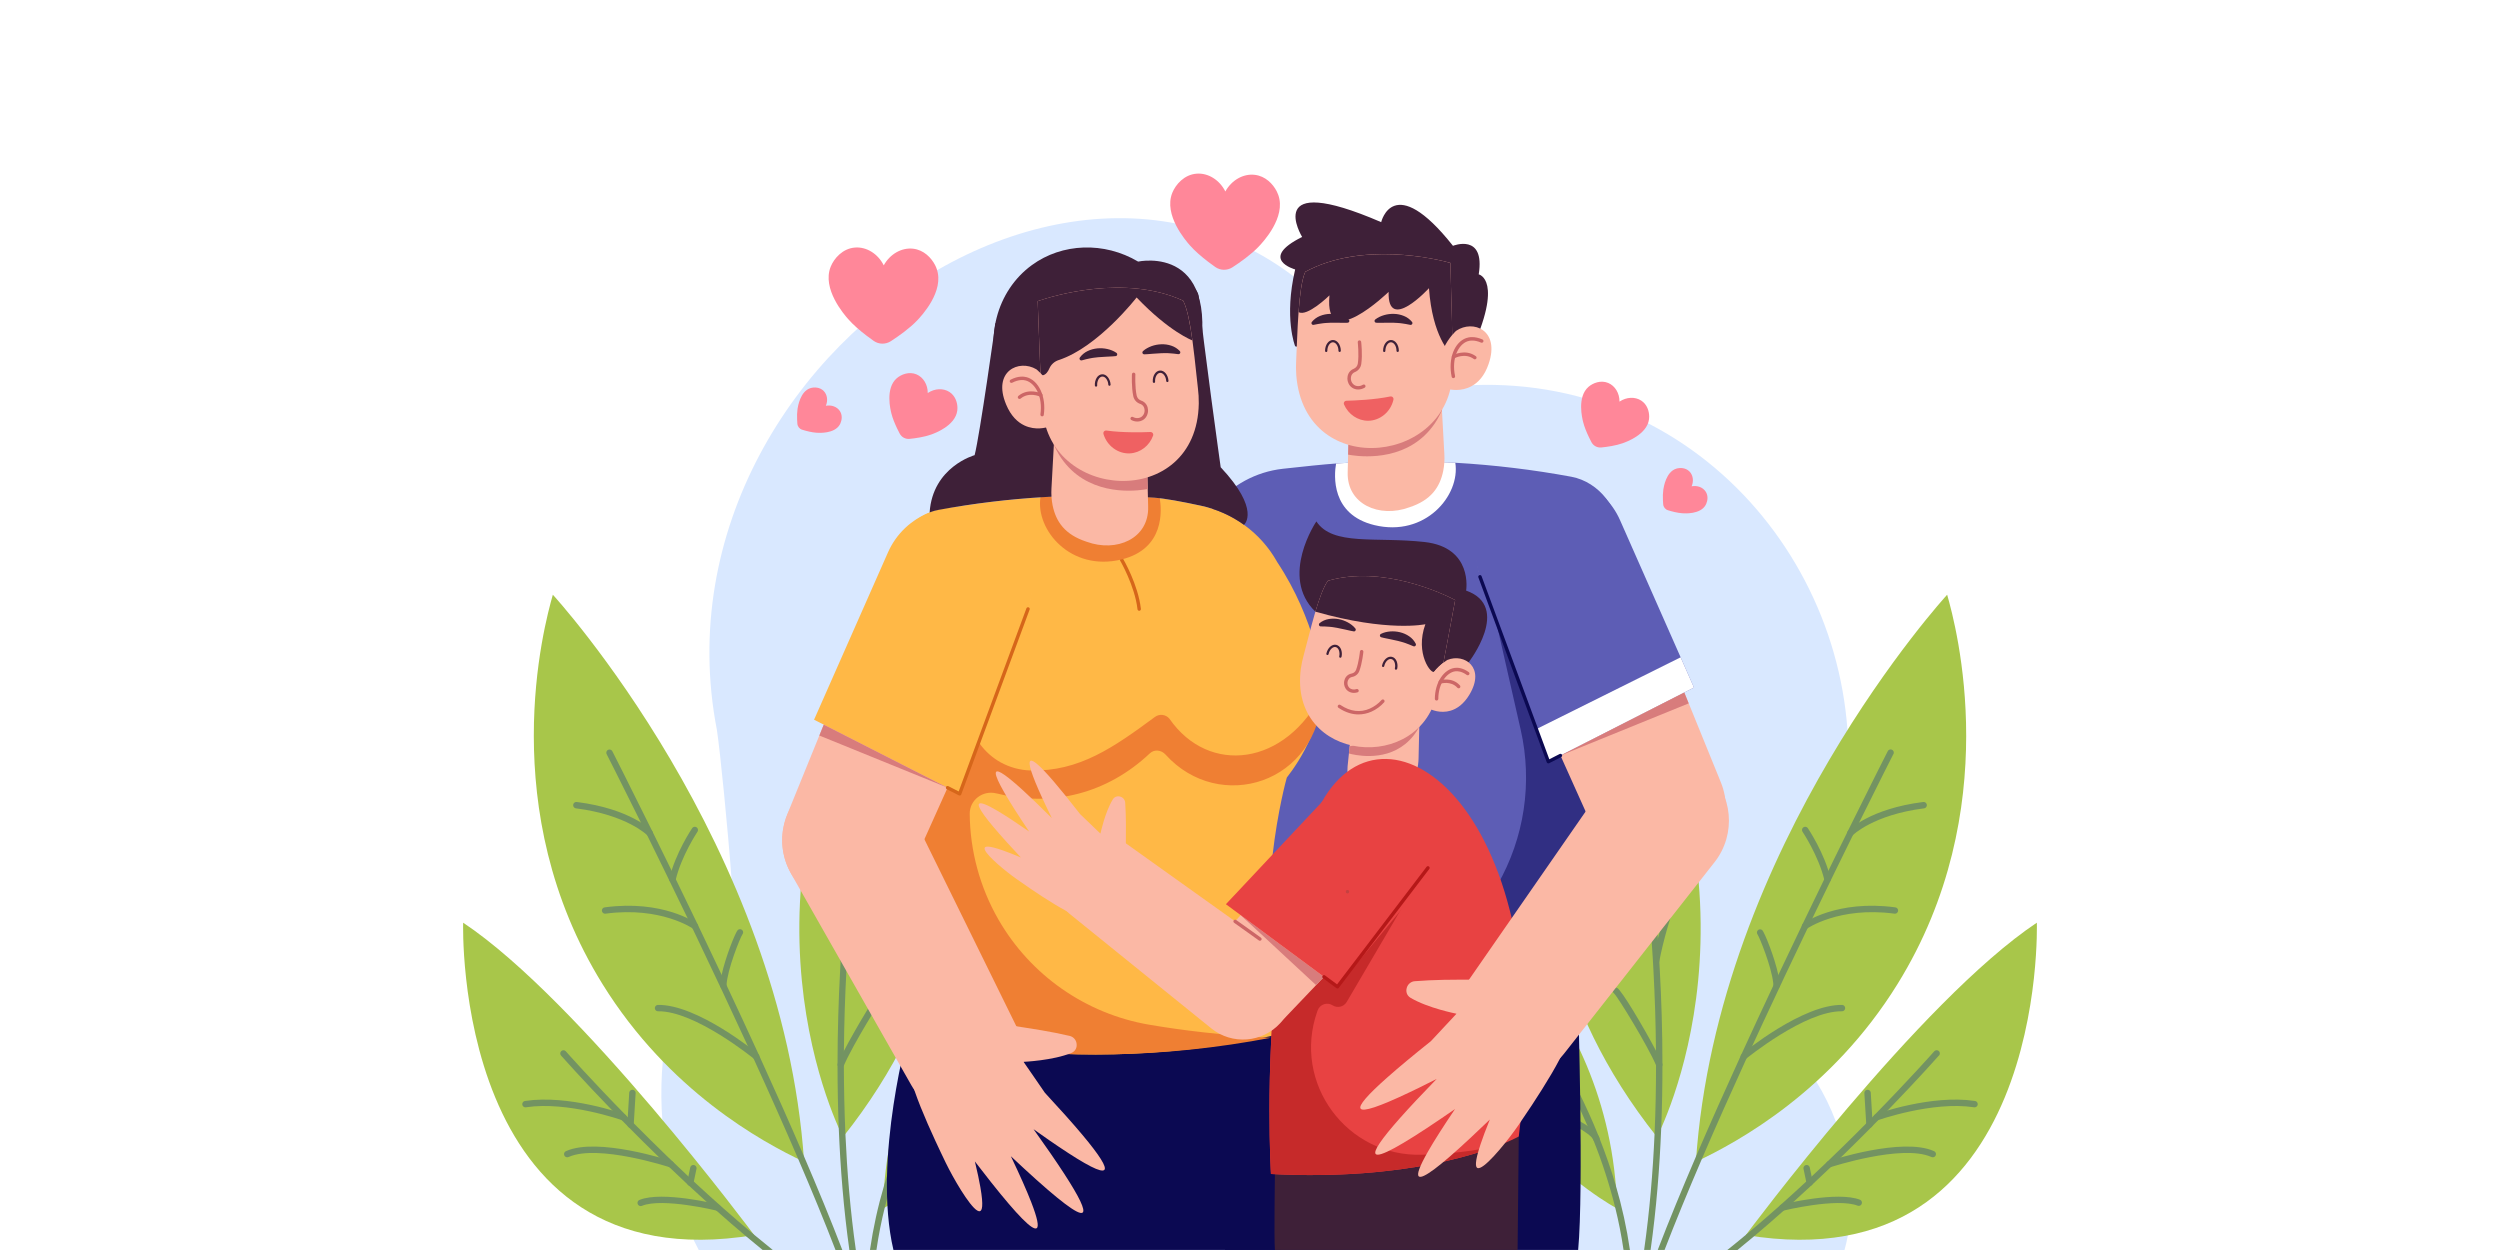 <?xml version="1.0" encoding="utf-8"?>
<!-- Generator: Adobe Illustrator 27.1.0, SVG Export Plug-In . SVG Version: 6.00 Build 0)  -->
<svg version="1.1" id="Boy_And_Happy_Parents" xmlns="http://www.w3.org/2000/svg" xmlns:xlink="http://www.w3.org/1999/xlink"
	 x="0px" y="0px" viewBox="0 0 800 400" style="enable-background:new 0 0 800 400;" xml:space="preserve">
<rect style="fill:#FFFFFF;" width="800" height="400"/>
<g id="Boy_And_Happy_Parents-2">
	<path id="Bakground" style="fill:#D9E8FF;" d="M592.21,385.25c-0.01,3.38-0.32,6.76-0.9,10.09c-0.28,1.57-0.64,3.12-1.07,4.65
		H223.59c-0.57-1.08-1.12-2.17-1.66-3.28c-1.77-3.69-3.31-7.49-4.61-11.38c-0.24-0.7-0.46-1.41-0.69-2.12
		c-0.99-3.17-1.84-6.43-2.54-9.75c-0.01-0.02-0.01-0.03-0.01-0.05c-0.16-0.74-0.31-1.48-0.45-2.23c-0.08-0.42-0.16-0.83-0.23-1.25
		c-1.78-10-2.22-20.19-1.31-30.3c0.48-5.24,1.33-10.44,2.56-15.56c0.16-0.66,0.32-1.32,0.5-1.98c1.91-7.41,4.66-14.58,8.19-21.37
		c0.39-0.75,0.79-1.49,1.2-2.23c2.81-5.06,6.07-9.86,9.75-14.32c-0.06-0.96-0.14-1.98-0.21-3.04c-1.12-15.38-3.65-40.94-4.67-47.53
		C204.78,106.81,376.25-0.04,446.01,126.79c79.02-19.01,140.3,39.41,145.18,106.79c1.01,13.82-0.4,27.71-4.17,41.04
		c-0.49,1.72-1.01,3.44-1.58,5.15c-0.29,0.88-0.6,1.76-0.91,2.64c-1.41,3.93-3.01,7.79-4.82,11.55c-0.52,1.1-1.07,2.2-1.63,3.29
		c-2.65,5.15-5.65,10.11-8.98,14.86l-0.38,0.54c-0.42,0.6-0.86,1.2-1.3,1.8c-2.52,3.44-5.25,6.83-8.19,10.16
		c1.03,0.6,2.03,1.22,3.02,1.86c0.58,0.38,1.15,0.77,1.71,1.16c1.14,0.81,2.25,1.65,3.32,2.53c0.56,0.46,1.11,0.92,1.65,1.4
		c4.79,4.21,8.92,9.11,12.27,14.53c2.52,4.07,4.62,8.38,6.29,12.86c0.94,2.53,1.74,5.1,2.41,7.71c0.2,0.77,0.38,1.54,0.55,2.32
		c0.07,0.31,0.14,0.63,0.2,0.94c0.14,0.68,0.27,1.35,0.39,2.03c0.67,3.7,1.05,7.45,1.15,11.22
		C592.21,383.88,592.22,384.57,592.21,385.25z"/>
	<g id="Leaf">
		<path style="fill:#A8C64A;" d="M513.18,195.84c0,0-51.17,82.09,17.05,168C530.23,363.84,571.06,286.33,513.18,195.84z"/>
		<path style="fill:#A8C64A;" d="M460.44,282.31c0,0,55.24,34.89,57.02,104.42C517.45,386.73,456.91,354.76,460.44,282.31z"/>
		<path style="fill:#A8C64A;" d="M542.69,371.78c6.8-101.32,80.4-181.47,80.4-181.47c2.91,10.19,18.63,68.9-15.9,124.61
			C586.05,349.03,556.4,365.33,542.69,371.78z"/>
		<path style="fill:#A8C64A;" d="M558.67,395.22c0,0,55.77-75.1,93.12-99.96C651.79,295.25,655.42,411.14,558.67,395.22z"/>
		<path style="fill:#739362;" d="M519.53,399.98c-0.67-4.64-1.58-9.18-2.67-13.59c-1.86-7.44-4.23-14.74-7.09-21.85
			c-0.57-1.44-1.16-2.85-1.76-4.24c-1.5-3.49-3.04-6.8-4.59-9.9l-0.06-0.11c-0.57-1.14-1.14-2.25-1.7-3.34
			c-1.06-2.04-2.14-4.02-3.22-5.94c-1.12-1.99-2.24-3.91-3.36-5.75c-9.94-16.47-19.05-26.8-19.16-26.93
			c-0.42-0.38-0.44-1.04-0.06-1.45s1.04-0.44,1.45-0.06c0.05,0.05,0.09,0.1,0.13,0.15c0.12,0.14,11.46,12.98,22.69,32.89
			c0.02,0.03,0.03,0.06,0.05,0.09c0.31,0.56,0.62,1.12,0.94,1.68c0.78,1.41,1.56,2.86,2.33,4.34c0.58,1.11,1.16,2.25,1.75,3.43
			c0,0.01,0.01,0.02,0.01,0.03c2.18,4.39,4.37,9.18,6.42,14.3c0.07,0.17,0.14,0.34,0.2,0.51l0,0c1.88,4.75,3.66,9.78,5.2,15.04
			c2.01,6.79,3.53,13.72,4.55,20.73L519.53,399.98z"/>
		<path style="fill:#739362;" d="M531.98,340.54v0.35c0,6.48-0.11,13.2-0.39,20.06c-0.51,12.75-1.56,25.97-3.4,39.03h-2.07
			c1.76-12.4,2.8-24.95,3.34-37.11c0.33-7.52,0.47-14.9,0.47-21.99c0-1.57-0.01-3.13-0.02-4.66c-0.08-9.08-0.38-17.63-0.79-25.35
			c-0.06-1.11-0.12-2.21-0.18-3.3c0-0.02,0-0.04,0-0.06c-0.33-5.57-0.71-10.89-1.13-15.89c-0.11-1.39-0.23-2.75-0.35-4.08
			c-2.06-22.88-4.65-38.13-4.69-38.32c-0.16-0.55,0.16-1.11,0.71-1.27c0.55-0.16,1.11,0.16,1.27,0.71c0.02,0.07,0.03,0.15,0.04,0.22
			c0.02,0.09,0.58,3.38,1.37,9.14c0.17,1.26,0.37,2.65,0.56,4.15c0.96,7.31,2.12,17.27,3.1,28.99c0,0.04,0,0.09,0.01,0.14v0.01
			c0.24,2.9,0.47,5.91,0.69,9.01c0.16,2.36,0.32,4.77,0.46,7.23c0.06,1.06,0.12,2.12,0.17,3.19
			C531.64,319.71,531.98,329.8,531.98,340.54z"/>
		<path style="fill:#739362;" d="M605.83,241.41c-0.17,0.34-4.41,8.66-10.9,21.79c-0.64,1.28-1.29,2.61-1.97,3.99
			c-3.8,7.71-8.24,16.78-13,26.67c-0.51,1.05-1.02,2.11-1.53,3.19c-4.63,9.65-9.54,20-14.46,30.61c-1.09,2.34-2.18,4.7-3.26,7.06
			l0,0c-0.61,1.33-1.22,2.66-1.83,3.99c-4.93,10.79-9.79,21.68-14.29,32.17c-4.39,10.22-8.45,20.06-11.93,29.1h-2.18
			c3.59-9.36,7.8-19.59,12.37-30.22c4.47-10.4,9.28-21.17,14.16-31.86c0.07-0.15,0.14-0.3,0.21-0.45c1.68-3.68,3.37-7.34,5.06-10.98
			c1.75-3.78,3.5-7.51,5.24-11.21c0.41-0.87,0.82-1.74,1.23-2.61c0.11-0.24,0.23-0.48,0.34-0.72c2.56-5.42,5.08-10.71,7.54-15.81
			l0,0l0.18-0.39c2.41-5.01,4.74-9.83,6.96-14.39c0.46-0.93,0.91-1.85,1.34-2.76c0.65-1.35,1.3-2.67,1.94-3.97
			c1.43-2.93,2.81-5.72,4.11-8.36c0.04-0.09,0.08-0.17,0.12-0.26c7.54-15.27,12.57-25.16,12.76-25.53c0.21-0.53,0.81-0.79,1.33-0.58
			c0.53,0.21,0.79,0.81,0.58,1.33c-0.02,0.06-0.05,0.12-0.09,0.17L605.83,241.41z"/>
		<path style="fill:#739362;" d="M620.42,337.81c-0.18,0.21-6.47,7.31-16.36,17.53c-0.97,1-1.98,2.04-3.02,3.1
			c-0.64,0.65-1.29,1.32-1.95,1.99l-0.31,0.32c-2.61,2.64-5.39,5.41-8.32,8.27l-1.41,1.37c-1.05,1.02-2.12,2.05-3.2,3.08
			c-1.91,1.84-3.88,3.69-5.88,5.56l-0.38,0.36c-1.87,1.74-3.78,3.49-5.71,5.24c-1.02,0.91-2.04,1.83-3.07,2.75
			c-3.12,2.77-6.3,5.53-9.52,8.24c-1.75,1.47-3.51,2.93-5.29,4.37h-3.25c2.06-1.64,4.1-3.3,6.12-5c6.6-5.5,13.05-11.25,19.12-16.89
			c0.59-0.55,1.17-1.09,1.75-1.63c3.55-3.33,6.96-6.61,10.19-9.76c2.55-2.49,4.98-4.92,7.27-7.24c0.65-0.66,1.3-1.31,1.93-1.96
			c11.84-12.06,19.58-20.81,19.78-21.04c0.34-0.45,0.99-0.54,1.44-0.2c0.45,0.34,0.54,0.99,0.2,1.44
			C620.5,337.74,620.47,337.78,620.42,337.81L620.42,337.81z"/>
		<path style="fill:#739362;" d="M591.89,267.59c-0.55-0.12-0.91-0.67-0.79-1.22c0.04-0.18,0.13-0.35,0.26-0.49
			c0.28-0.29,7.02-7.08,23.97-9.23c0.55-0.13,1.11,0.21,1.24,0.77c0.13,0.55-0.21,1.11-0.77,1.24c-0.07,0.02-0.14,0.03-0.21,0.03
			c-16.15,2.06-22.7,8.56-22.76,8.63C592.58,267.55,592.23,267.66,591.89,267.59z"/>
		<path style="fill:#739362;" d="M577.38,297.37c-0.55-0.12-0.9-0.67-0.78-1.22c0.05-0.24,0.19-0.46,0.39-0.61
			c0.44-0.32,10.93-7.66,29.42-5.2c0.57,0.02,1.01,0.5,0.99,1.06s-0.5,1.01-1.06,0.99c-0.07,0-0.13-0.01-0.2-0.03
			c-17.63-2.34-27.85,4.77-27.96,4.84C577.95,297.37,577.66,297.43,577.38,297.37z"/>
		<path style="fill:#739362;" d="M557.79,339.11c-0.55-0.12-0.91-0.67-0.79-1.22c0.05-0.22,0.17-0.42,0.34-0.57
			c0.79-0.65,19.62-16.01,32.21-15.75c0.56,0.07,0.97,0.58,0.9,1.14c-0.06,0.49-0.45,0.87-0.94,0.9
			c-11.84-0.25-30.68,15.13-30.87,15.28C558.4,339.09,558.09,339.17,557.79,339.11z"/>
		<path style="fill:#739362;" d="M569.1,312.12c-0.01-0.06-0.02-0.12-0.04-0.18c-1.22-5.71-4.4-13.56-5.14-14.3
			c-0.43-0.38-1.07-0.34-1.45,0.09c-0.32,0.36-0.34,0.9-0.06,1.29c0.69,1.03,4.43,10.26,5.01,15.44c0.03,0.28,0.05,0.55,0.06,0.81
			c0,0.06,0,0.12,0.01,0.17c0.01,0.47,0.35,0.88,0.82,0.98c0.08,0.02,0.15,0.02,0.23,0.02c0.56-0.02,1.01-0.49,1-1.05
			C569.49,314.29,569.34,313.2,569.1,312.12z"/>
		<path style="fill:#739362;" d="M584.6,282.44c-0.39-0.08-0.7-0.38-0.79-0.77c-1.85-7.83-7-15.5-7.05-15.59
			c-0.27-0.5-0.09-1.12,0.41-1.39c0.43-0.24,0.97-0.13,1.29,0.25c0.22,0.33,5.41,8.05,7.35,16.26c0.13,0.55-0.22,1.1-0.77,1.23
			C584.89,282.46,584.75,282.46,584.6,282.44L584.6,282.44z"/>
		<path style="fill:#739362;" d="M525.47,263.03c-0.55-0.11-0.91-0.64-0.8-1.2c0.01-0.06,0.03-0.11,0.05-0.16
			c1.91-5.12,5.32-12.6,5.35-12.68c0.19-0.53,0.78-0.81,1.32-0.62c0.53,0.19,0.81,0.78,0.62,1.32c-0.02,0.06-0.04,0.11-0.07,0.16
			c-0.03,0.08-3.41,7.49-5.3,12.54C526.45,262.86,525.96,263.13,525.47,263.03z"/>
		<path style="fill:#739362;" d="M529.75,308.47c-0.54-0.11-0.9-0.64-0.8-1.19c2.52-13.44,9.11-30,9.18-30.17
			c0.16-0.54,0.73-0.86,1.28-0.7c0.54,0.16,0.86,0.73,0.7,1.28c-0.02,0.06-0.04,0.12-0.07,0.18c-0.07,0.17-6.59,16.54-9.07,29.79
			c-0.11,0.56-0.64,0.92-1.2,0.82L529.75,308.47z"/>
		<path style="fill:#739362;" d="M529.82,291.16c-0.02-0.13-0.07-0.26-0.14-0.38c-0.67-1.12-1.42-2.2-2.23-3.23
			c-6.27-8-15.88-12.99-19.3-14.77c-0.45-0.24-0.92-0.48-1.06-0.57c-0.46-0.34-1.1-0.24-1.44,0.21c-0.29,0.39-0.27,0.93,0.05,1.29
			c0.19,0.2,0.43,0.32,1.5,0.88c3.71,1.93,14.93,7.75,20.6,17.03l0.12,0.2c0.3,0.48,0.93,0.63,1.41,0.33
			c0.3-0.18,0.48-0.51,0.49-0.86v-0.01C529.84,291.25,529.83,291.2,529.82,291.16z"/>
		<path style="fill:#739362;" d="M531.98,340.54c-0.01-0.07-0.03-0.14-0.06-0.21c-0.38-0.92-1.09-2.37-2.01-4.1
			c-3.8-7.24-11.07-19.54-12.46-20.13c-0.53-0.19-1.12,0.09-1.31,0.62c-0.16,0.44,0,0.92,0.38,1.19
			c1.26,1.21,10.77,16.75,13.42,22.98c0.03,0.08,0.06,0.15,0.09,0.22c0.24,0.52,0.85,0.74,1.36,0.51
			C531.81,341.43,532.05,340.99,531.98,340.54z"/>
		<path style="fill:#739362;" d="M600.33,358.53c-0.55-0.12-0.9-0.67-0.78-1.23c0.08-0.34,0.32-0.62,0.64-0.74
			c0.73-0.26,17.95-6.34,31.72-4.26c0.57,0.03,1,0.51,0.97,1.08c-0.03,0.57-0.51,1-1.08,0.97c-0.07,0-0.13-0.01-0.2-0.03
			c-13.27-2-30.56,4.11-30.73,4.17C600.7,358.56,600.51,358.57,600.33,358.53z"/>
		<path style="fill:#739362;" d="M585.17,373.55c-0.55-0.12-0.9-0.67-0.78-1.23c0.08-0.35,0.33-0.63,0.66-0.75
			c0.96-0.32,23.67-7.71,33.76-3.24c0.54,0.18,0.83,0.76,0.66,1.3c-0.18,0.54-0.76,0.83-1.3,0.66c-0.07-0.02-0.13-0.05-0.19-0.08
			c-9.37-4.15-32.07,3.24-32.29,3.31C585.53,373.57,585.35,373.58,585.17,373.55z"/>
		<path style="fill:#739362;" d="M570.16,387.43c-0.55-0.13-0.9-0.68-0.78-1.23c0.08-0.37,0.37-0.67,0.74-0.77
			c0.73-0.18,17.97-4.35,25.15-1.49c0.5,0.26,0.7,0.88,0.44,1.39c-0.23,0.44-0.73,0.65-1.2,0.51c-6.58-2.63-23.73,1.53-23.9,1.57
			C570.46,387.46,570.31,387.46,570.16,387.43z"/>
		<path style="fill:#739362;" d="M578.89,379.48c-0.4-0.08-0.71-0.39-0.79-0.79l-1-4.77c-0.06-0.56,0.35-1.07,0.91-1.13
			c0.49-0.05,0.94,0.25,1.09,0.71l1,4.77c0.11,0.55-0.24,1.09-0.79,1.21C579.16,379.51,579.02,379.51,578.89,379.48z"/>
		<path style="fill:#739362;" d="M598.02,360.88c-0.45-0.1-0.78-0.48-0.81-0.94l-0.62-10.23c0.02-0.57,0.5-1.01,1.07-0.99
			c0.49,0.02,0.9,0.38,0.98,0.86l0.62,10.23c0.03,0.56-0.4,1.05-0.96,1.08C598.2,360.91,598.11,360.9,598.02,360.88z"/>
		<path style="fill:#739362;" d="M499.07,341.4c-0.2-0.04-0.39-0.15-0.53-0.3c-6.42-6.75-23.7-17.63-23.85-17.72
			c-0.46-0.33-0.58-0.97-0.25-1.43c0.29-0.41,0.83-0.55,1.28-0.34c0.16,0.09,17.68,11.11,24.31,18.08c0.39,0.41,0.37,1.06-0.04,1.45
			C499.74,341.38,499.4,341.47,499.07,341.4L499.07,341.4z"/>
		<path style="fill:#739362;" d="M510.64,365.41c-0.34-0.07-0.62-0.31-0.75-0.63c-0.86-2.2-9.09-6.43-14.08-8.58
			c-0.5-0.26-0.7-0.88-0.44-1.38c0.23-0.45,0.77-0.67,1.25-0.5c2.29,0.98,13.76,6.08,15.18,9.71c0.2,0.53-0.07,1.12-0.6,1.32
			c-0.18,0.07-0.37,0.08-0.56,0.05V365.41z"/>
		<path style="fill:#739362;" d="M504.12,350.93c-0.31-0.06-0.57-0.27-0.71-0.55c-1.22-2.49-4.34-18.86-4.69-20.72
			c-0.16-0.54,0.15-1.12,0.69-1.28c0.54-0.16,1.12,0.15,1.28,0.69c0.02,0.07,0.03,0.14,0.04,0.2c1.36,7.19,3.69,18.5,4.52,20.19
			c0.25,0.51,0.04,1.12-0.47,1.37C504.58,350.94,504.34,350.97,504.12,350.93z"/>
		<path style="fill:#A8C64A;" d="M286.82,195.84c0,0,51.17,82.09-17.05,168C269.77,363.84,228.94,286.33,286.82,195.84z"/>
		<path style="fill:#A8C64A;" d="M339.56,282.31c0,0-55.24,34.89-57.02,104.42C282.55,386.73,343.09,354.76,339.56,282.31z"/>
		<path style="fill:#A8C64A;" d="M257.31,371.78c-6.8-101.32-80.4-181.47-80.4-181.47c-2.91,10.19-18.63,68.9,15.9,124.61
			C213.95,349.03,243.6,365.33,257.31,371.78z"/>
		<path style="fill:#A8C64A;" d="M241.33,395.22c0,0-55.77-75.1-93.12-99.96C148.21,295.25,144.58,411.14,241.33,395.22z"/>
		<path style="fill:#739362;" d="M324.07,308.33c-0.11,0.13-9.23,10.46-19.16,26.93c-1.11,1.84-2.23,3.76-3.36,5.76
			c-1.08,1.92-2.15,3.89-3.22,5.94c-0.57,1.08-1.14,2.2-1.7,3.34l-0.06,0.11c-1.54,3.11-3.09,6.42-4.59,9.9
			c-0.59,1.39-1.18,2.8-1.76,4.24c-2.86,7.11-5.23,14.41-7.09,21.84c-1.09,4.41-2,8.95-2.67,13.59h-2.07
			c1.02-7.01,2.54-13.94,4.55-20.73c1.54-5.25,3.31-10.28,5.2-15.03c0.07-0.17,0.14-0.34,0.2-0.51c2.06-5.12,4.24-9.91,6.42-14.3
			c0-0.01,0.01-0.02,0.01-0.03c0.58-1.17,1.16-2.31,1.75-3.43c0.77-1.48,1.55-2.92,2.33-4.34c0.31-0.56,0.62-1.12,0.93-1.67
			c0.02-0.03,0.04-0.07,0.05-0.1l0,0c11.22-19.9,22.55-32.74,22.68-32.88c0.33-0.46,0.98-0.56,1.44-0.23
			c0.46,0.33,0.56,0.98,0.23,1.44C324.16,308.24,324.11,308.29,324.07,308.33L324.07,308.33z"/>
		<path style="fill:#739362;" d="M270.53,362.88c0.54,12.16,1.58,24.71,3.34,37.11h-2.07c-1.84-13.06-2.89-26.28-3.4-39.03
			c-0.27-6.85-0.39-13.58-0.39-20.06v-0.35c0.01-10.74,0.34-20.83,0.82-29.81c0.06-1.08,0.11-2.14,0.17-3.2
			c0.14-2.46,0.3-4.87,0.46-7.23c0.22-3.11,0.45-6.13,0.69-9.04c0-0.03,0-0.05,0-0.08c0-0.01,0-0.01,0-0.02
			c0.99-11.73,2.15-21.7,3.1-29.01c0.2-1.5,0.38-2.88,0.56-4.15c0.8-5.76,1.36-9.05,1.37-9.14c0.15-0.55,0.71-0.87,1.26-0.73
			c0.48,0.13,0.8,0.58,0.76,1.07c-0.04,0.2-2.63,15.45-4.69,38.32c-0.12,1.33-0.24,2.69-0.35,4.08c-0.42,5.01-0.81,10.35-1.14,15.93
			c-0.06,1.09-0.12,2.2-0.18,3.31c-0.41,7.72-0.71,16.27-0.79,25.35c-0.01,1.54-0.02,3.09-0.02,4.66
			C270.06,347.98,270.2,355.35,270.53,362.88z"/>
		<path style="fill:#739362;" d="M257.17,369.77c4.56,10.62,8.78,20.86,12.37,30.22h-2.18c-3.48-9.04-7.54-18.89-11.93-29.1
			c-4.51-10.49-9.36-21.38-14.3-32.17c-0.61-1.33-1.22-2.66-1.83-3.99l0,0c-5.38-11.71-10.82-23.25-15.97-34.01
			c-0.59-1.23-1.17-2.45-1.75-3.66c-0.52-1.07-1.03-2.13-1.53-3.19c-4.77-9.9-9.2-18.96-13-26.68c-0.68-1.37-1.33-2.7-1.97-3.98
			c-6.5-13.12-10.73-21.45-10.91-21.79c-0.3-0.48-0.16-1.11,0.31-1.42c0.48-0.31,1.11-0.16,1.42,0.31c0.04,0.06,0.06,0.11,0.09,0.17
			c0.19,0.37,5.22,10.26,12.75,25.52c0.05,0.09,0.09,0.18,0.13,0.27c1.87,3.8,3.9,7.92,6.04,12.31c0.44,0.91,0.89,1.83,1.34,2.76
			c2.23,4.56,4.55,9.38,6.96,14.39l0.18,0.38c0.37,0.78,0.75,1.56,1.13,2.35c2.09,4.37,4.23,8.87,6.4,13.47
			c0.52,1.1,1.05,2.22,1.57,3.33c3.41,7.24,6.87,14.69,10.3,22.19l0.21,0.45C247.89,348.6,252.7,359.37,257.17,369.77z"/>
		<path style="fill:#739362;" d="M241.16,394.98c2.03,1.69,4.07,3.36,6.12,5h-3.25c-1.77-1.44-3.53-2.89-5.28-4.36
			c-3.23-2.71-6.41-5.47-9.53-8.24c-1.03-0.91-2.05-1.83-3.07-2.75c-1.94-1.75-3.85-3.5-5.72-5.24l-0.38-0.35
			c-2.01-1.87-3.97-3.72-5.88-5.56c-0.03-0.02-0.05-0.05-0.08-0.07c-1.06-1.01-2.1-2.02-3.13-3.01c-3.45-3.35-6.71-6.59-9.73-9.64
			l-0.31-0.31c-0.66-0.67-1.32-1.34-1.96-1.99c-1.04-1.06-2.05-2.09-3.02-3.1c-9.89-10.22-16.18-17.32-16.36-17.53
			c-0.4-0.4-0.41-1.05-0.01-1.45c0.4-0.4,1.05-0.41,1.45-0.01c0.04,0.03,0.07,0.07,0.1,0.11c0.2,0.23,7.94,8.98,19.78,21.04
			c0.63,0.64,1.28,1.3,1.93,1.96c3.27,3.3,6.82,6.82,10.58,10.45c2.23,2.15,4.52,4.34,6.88,6.55l1.75,1.63
			C228.11,383.74,234.56,389.48,241.16,394.98z"/>
		<path style="fill:#739362;" d="M208.11,267.59c0.55-0.12,0.91-0.67,0.79-1.22c-0.04-0.18-0.13-0.35-0.26-0.49
			c-0.28-0.29-7.03-7.08-23.97-9.23c-0.55-0.13-1.11,0.21-1.24,0.77c-0.13,0.55,0.21,1.11,0.77,1.24c0.07,0.02,0.14,0.03,0.21,0.03
			c16.15,2.06,22.7,8.56,22.76,8.63C207.42,267.55,207.77,267.66,208.11,267.59z"/>
		<path style="fill:#739362;" d="M222.62,297.37c0.55-0.12,0.9-0.67,0.78-1.22c-0.05-0.24-0.19-0.46-0.39-0.61
			c-0.44-0.32-10.93-7.66-29.42-5.2c-0.57,0.02-1.01,0.5-0.99,1.06s0.5,1.01,1.06,0.99c0.07,0,0.13-0.01,0.2-0.03
			c17.63-2.34,27.85,4.77,27.96,4.84C222.05,297.37,222.34,297.43,222.62,297.37z"/>
		<path style="fill:#739362;" d="M242.21,339.11c0.55-0.12,0.91-0.67,0.79-1.22c-0.05-0.22-0.17-0.42-0.34-0.57
			c-0.79-0.65-19.62-16.01-32.21-15.75c-0.56,0.07-0.97,0.58-0.9,1.14c0.06,0.49,0.45,0.87,0.94,0.9
			c11.84-0.25,30.68,15.13,30.87,15.28C241.6,339.09,241.91,339.17,242.21,339.11z"/>
		<path style="fill:#739362;" d="M237.52,297.63c-0.4-0.4-1.05-0.4-1.45,0c-0.73,0.74-3.91,8.59-5.14,14.3
			c-0.26,1.14-0.42,2.29-0.48,3.46c-0.01,0.56,0.43,1.03,1,1.05c0.08,0,0.16-0.01,0.23-0.02c0.46-0.1,0.8-0.5,0.81-0.98
			c0-0.06,0-0.11,0-0.17c0.22-4.96,4.36-15.18,5.07-16.25C237.91,298.61,237.89,298.01,237.52,297.63z"/>
		<path style="fill:#739362;" d="M215.4,282.44c0.39-0.08,0.7-0.38,0.79-0.77c1.85-7.83,7-15.5,7.05-15.59
			c0.27-0.5,0.09-1.12-0.41-1.39c-0.43-0.24-0.97-0.13-1.29,0.25c-0.22,0.33-5.41,8.05-7.35,16.26c-0.13,0.55,0.22,1.1,0.77,1.23
			C215.11,282.46,215.25,282.46,215.4,282.44L215.4,282.44z"/>
		<path style="fill:#739362;" d="M274.53,263.03c0.55-0.11,0.91-0.64,0.8-1.2c-0.01-0.06-0.03-0.11-0.05-0.16
			c-1.91-5.12-5.32-12.6-5.35-12.68c-0.19-0.53-0.78-0.81-1.32-0.62c-0.53,0.19-0.81,0.78-0.62,1.32c0.02,0.06,0.04,0.11,0.07,0.16
			c0.03,0.08,3.41,7.49,5.3,12.54C273.55,262.86,274.04,263.13,274.53,263.03z"/>
		<path style="fill:#739362;" d="M270.25,308.47c0.54-0.11,0.9-0.64,0.8-1.19c-2.52-13.44-9.11-30-9.18-30.17
			c-0.16-0.54-0.73-0.86-1.28-0.7c-0.54,0.16-0.86,0.73-0.7,1.28c0.02,0.06,0.04,0.12,0.07,0.18c0.07,0.17,6.59,16.54,9.07,29.79
			c0.11,0.56,0.64,0.92,1.2,0.82L270.25,308.47z"/>
		<path style="fill:#739362;" d="M294.28,272.27c-0.38-0.37-0.97-0.39-1.37-0.06c-0.14,0.09-0.6,0.33-1.06,0.57
			c-3.43,1.77-13.03,6.77-19.3,14.77c-0.81,1.03-1.55,2.11-2.23,3.23c-0.07,0.12-0.12,0.25-0.14,0.39c0,0.01,0,0.01,0,0.02
			c0,0.03,0,0.05,0,0.08c-0.01,0.57,0.44,1.04,1.01,1.05c0.36,0.01,0.7-0.18,0.89-0.48c0.04-0.07,0.08-0.14,0.13-0.2
			c5.67-9.28,16.89-15.11,20.6-17.03c1.07-0.55,1.3-0.69,1.5-0.88C294.69,273.31,294.68,272.67,294.28,272.27z"/>
		<path style="fill:#739362;" d="M283.89,316.64c-0.22-0.52-0.82-0.76-1.34-0.54c-1.39,0.59-8.67,12.89-12.46,20.13
			c-0.91,1.74-1.62,3.18-2,4.1c-0.03,0.07-0.05,0.14-0.06,0.21c-0.08,0.47,0.17,0.94,0.62,1.12c0.52,0.21,1.12-0.03,1.34-0.55
			c0.03-0.07,0.06-0.14,0.09-0.22c2.65-6.23,12.16-21.77,13.42-22.98C283.91,317.64,284.08,317.1,283.89,316.64z"/>
		<path style="fill:#739362;" d="M199.67,358.53c0.55-0.12,0.9-0.67,0.78-1.23c-0.08-0.34-0.32-0.62-0.64-0.74
			c-0.73-0.26-17.95-6.34-31.72-4.26c-0.57,0.03-1,0.51-0.97,1.08c0.03,0.57,0.51,1,1.08,0.97c0.07,0,0.13-0.01,0.2-0.03
			c13.27-2,30.56,4.11,30.73,4.17C199.3,358.56,199.49,358.57,199.67,358.53z"/>
		<path style="fill:#739362;" d="M214.83,373.55c0.55-0.12,0.9-0.67,0.78-1.23c-0.08-0.35-0.33-0.63-0.66-0.75
			c-0.96-0.32-23.67-7.71-33.76-3.24c-0.54,0.18-0.83,0.76-0.66,1.3c0.18,0.54,0.76,0.83,1.3,0.66c0.06-0.02,0.13-0.05,0.19-0.08
			c9.37-4.15,32.07,3.24,32.29,3.31C214.47,373.57,214.65,373.58,214.83,373.55z"/>
		<path style="fill:#739362;" d="M229.84,387.43c0.55-0.13,0.9-0.68,0.78-1.23c-0.08-0.37-0.37-0.67-0.74-0.77
			c-0.73-0.18-17.97-4.35-25.15-1.49c-0.55,0.16-0.86,0.73-0.7,1.27c0.16,0.55,0.73,0.86,1.27,0.7c0.06-0.02,0.13-0.04,0.19-0.07
			c6.58-2.63,23.73,1.53,23.9,1.57C229.54,387.46,229.69,387.46,229.84,387.43z"/>
		<path style="fill:#739362;" d="M221.11,379.48c0.4-0.08,0.71-0.39,0.79-0.79l1-4.77c0.06-0.56-0.35-1.07-0.91-1.13
			c-0.49-0.05-0.94,0.25-1.09,0.71l-1,4.77c-0.11,0.55,0.24,1.09,0.79,1.21C220.84,379.51,220.98,379.51,221.11,379.48z"/>
		<path style="fill:#739362;" d="M201.98,360.88c0.45-0.1,0.78-0.48,0.81-0.94l0.62-10.23c-0.02-0.57-0.5-1.01-1.07-0.99
			c-0.49,0.02-0.9,0.38-0.98,0.86l-0.62,10.23c-0.03,0.56,0.4,1.05,0.96,1.08C201.8,360.91,201.89,360.9,201.98,360.88z"/>
		<path style="fill:#739362;" d="M300.93,341.4c0.2-0.04,0.39-0.15,0.53-0.3c6.42-6.75,23.7-17.63,23.85-17.72
			c0.46-0.33,0.58-0.97,0.25-1.43c-0.29-0.41-0.83-0.55-1.28-0.34c-0.16,0.09-17.68,11.11-24.31,18.08
			c-0.39,0.41-0.37,1.06,0.04,1.45C300.26,341.38,300.6,341.47,300.93,341.4L300.93,341.4z"/>
		<path style="fill:#739362;" d="M289.36,365.41c0.34-0.07,0.62-0.31,0.75-0.63c0.86-2.2,9.09-6.43,14.08-8.58
			c0.54-0.19,0.82-0.77,0.63-1.31c-0.19-0.54-0.77-0.82-1.31-0.63c-0.05,0.02-0.09,0.04-0.13,0.06c-2.29,0.98-13.76,6.08-15.18,9.71
			c-0.2,0.53,0.07,1.12,0.6,1.32c0.18,0.07,0.37,0.08,0.56,0.05V365.41z"/>
		<path style="fill:#739362;" d="M295.88,350.93c0.31-0.06,0.57-0.27,0.71-0.55c1.22-2.49,4.34-18.86,4.69-20.72
			c0.16-0.54-0.14-1.12-0.69-1.28s-1.12,0.14-1.28,0.69c-0.02,0.07-0.03,0.14-0.04,0.21c-1.36,7.19-3.69,18.5-4.52,20.19
			c-0.25,0.51-0.04,1.12,0.47,1.37C295.43,350.94,295.66,350.97,295.88,350.93z"/>
	</g>
	<g id="Love">
		<path style="fill:#FF8799;" d="M519.26,141.83c-2.16,0.77-4.95,1.17-6.84,1.36c-1.29,0.13-2.54-0.53-3.15-1.68
			c-0.26-0.49-0.55-1.06-0.84-1.67c-0.7-1.47-1.43-3.2-1.82-4.77c-0.29-1.15-2.02-8.03,1.71-11.28c1.39-1.21,3.92-2.25,6.32-1.24
			c2.18,0.92,3.62,3.28,3.6,5.97c2.23-1.51,4.99-1.62,6.97-0.32c1.88,1.23,2.54,3.41,2.53,5.15c0,0.26-0.02,0.53-0.05,0.79
			C527.06,139.06,520.38,141.43,519.26,141.83z"/>
		<path style="fill:#FF8799;" d="M297.89,139.08c-2.16,0.77-4.95,1.17-6.83,1.36c-1.29,0.13-2.54-0.53-3.15-1.68
			c-0.26-0.49-0.55-1.06-0.84-1.67c-0.7-1.47-1.43-3.2-1.82-4.77c-0.29-1.15-2.02-8.03,1.71-11.28c1.39-1.21,3.93-2.25,6.32-1.24
			c2.18,0.92,3.62,3.28,3.6,5.97c2.23-1.51,4.99-1.62,6.97-0.32c1.88,1.24,2.54,3.41,2.53,5.15c0,0.26-0.02,0.53-0.05,0.79
			C305.68,136.31,299,138.69,297.89,139.08z"/>
		<path style="fill:#FF8799;" d="M538.41,164.25c-1.56-0.09-3.43-0.59-4.66-0.97c-0.85-0.26-1.45-1.01-1.53-1.9
			c-0.03-0.38-0.06-0.81-0.08-1.27c-0.07-1.16-0.03-2.33,0.13-3.49c0.13-0.8,0.87-5.59,4.08-6.63c1.2-0.39,3.07-0.37,4.3,0.91
			c1.13,1.16,1.4,3.03,0.67,4.72c1.8-0.35,3.57,0.31,4.47,1.66c0.86,1.28,0.69,2.82,0.21,3.92c-0.07,0.17-0.15,0.33-0.24,0.48
			C544.05,164.59,539.21,164.3,538.41,164.25z"/>
		<path style="fill:#FF8799;" d="M261.35,138.48c-1.56-0.09-3.43-0.59-4.66-0.97c-0.85-0.26-1.45-1.01-1.53-1.9
			c-0.03-0.38-0.06-0.81-0.08-1.27c-0.07-1.16-0.02-2.33,0.13-3.49c0.13-0.8,0.87-5.59,4.08-6.63c1.2-0.39,3.07-0.37,4.31,0.91
			c1.12,1.16,1.4,3.03,0.67,4.72c1.8-0.35,3.57,0.31,4.47,1.66c0.86,1.28,0.69,2.82,0.21,3.92c-0.07,0.17-0.15,0.33-0.24,0.48
			C266.99,138.82,262.16,138.53,261.35,138.48z"/>
		<path style="fill:#FF8799;" d="M293.52,102.51c-2.43,2.57-6,5.08-8.45,6.67c-1.69,1.09-3.87,1.05-5.51-0.11
			c-0.7-0.5-1.5-1.07-2.33-1.71c-2-1.53-4.21-3.4-5.85-5.29c-1.2-1.37-8.42-9.63-5.56-16.72c1.06-2.65,3.82-5.86,7.83-6.14
			c3.65-0.26,7.28,1.98,9.15,5.7c2.01-3.64,5.73-5.73,9.36-5.33c3.45,0.38,5.88,2.91,7.1,5.32c0.18,0.36,0.35,0.74,0.48,1.13
			C302.31,93.22,294.78,101.17,293.52,102.51z"/>
		<path style="fill:#FF8799;" d="M402.83,78.86c-2.43,2.57-6,5.09-8.45,6.68c-1.69,1.09-3.87,1.05-5.51-0.11
			c-0.7-0.5-1.5-1.07-2.33-1.71c-2-1.53-4.21-3.41-5.85-5.29c-1.2-1.38-8.41-9.63-5.56-16.72c1.06-2.65,3.82-5.86,7.83-6.14
			c3.65-0.26,7.28,1.98,9.15,5.7c2.01-3.64,5.73-5.74,9.36-5.33c3.45,0.38,5.88,2.91,7.1,5.32c0.18,0.36,0.35,0.74,0.48,1.12
			C411.61,69.57,404.09,77.53,402.83,78.86z"/>
	</g>
	<g id="Boy_And_Happy_Parents-3">
		<path style="fill:#0B0952;" d="M505.01,321.08c0,0,1.81,59.61,0,78.9H392.01l0.28-86.51L505.01,321.08z"/>
		<path style="fill:#5D5DB5;" d="M518,172.04c-1.67,27.17-2.91,44.01-4.02,58.22c-1.88,24.17-3.41,40.74-6.15,87.6
			c-0.09,1.59-1.25,2.92-2.82,3.22c-24.36,4.59-53.8,7.2-86.89,3.83c-9.13-0.93-17.84-2.24-26.11-3.83c-1.54-0.3-2.69-1.6-2.79-3.16
			c-2.11-30.7-5.91-94.49-8.18-132.9c-1.04-17.67,11.94-33.07,29.54-35.02c6.83-0.76,13.15-1.41,16.96-1.68
			c3.6-0.25,7.28-0.44,11.04-0.57c9.44-0.32,18.5-0.17,27.12,0.33c12.46,0.72,24.86,2.21,37.14,4.48
			C511.74,154.22,518.55,163,518,172.04z"/>
		<path style="fill:#312F83;" d="M513.98,230.26c-1.88,24.17-3.41,40.74-6.15,87.6c-0.09,1.59-1.25,2.92-2.82,3.22
			c-24.36,4.59-53.8,7.2-86.89,3.83c-9.13-0.93-17.84-2.24-26.11-3.83c15.46-0.79,28.41-2.39,38.91-4.19
			c20.32-3.49,38.02-15.86,48.28-33.75l0,0c8.61-15.03,11.26-32.74,7.42-49.63l-8.09-35.62l20.82,10.94L513.98,230.26z"/>
		<path style="fill:#FFFFFF;" d="M439.78,168.03c-13.9-3.39-12.9-15.86-12.24-19.7c3.6-0.25,7.28-0.44,11.04-0.57
			c9.44-0.32,18.5-0.17,27.12,0.33C467.34,158.55,456.05,171.99,439.78,168.03z"/>
		<path style="fill:#FBB8A5;" d="M461.13,125.92l1.06,19.33c0.11,1.82-0.01,3.66-0.36,5.45c-1.06,5.18-3.88,9.38-10.87,11.65
			c-9.57,3.52-19.97-0.97-19.7-11.17l0.51-21.09L461.13,125.92z"/>
		<path style="fill:#D87C7C;" d="M431.39,145.48c1.86,0.36,15.12,2.68,24.42-6.07c2.49-2.37,4.44-5.24,5.72-8.42l-30.06,11.33
			C431.45,143.25,431.42,144.56,431.39,145.48z"/>
		<path style="fill:#3E2038;" d="M414.45,110.81c0,0-3.65-8.98,0-24.59c0,0-11.96-3.31,2.23-10.4c0,0-13-21.28,25.3-4.73
			c0,0,3.86-16.55,22.97,7.57c0,0,10.37-4.17,8.24,9.14c0,0,8.23,1.67-2.73,25.17l-5.51,0.92l-24.7,2.83L414.45,110.81z"/>
		<path style="fill:#FBB8A5;" d="M464.78,117.45c1.11,30.94-47.2,37-49.97,2.66c-0.12-1.63-0.13-3.27-0.03-4.91
			c0.21-3.68,0.34-9.67,0.76-15.34c0.38-5.32,1-10.35,2.14-12.89c18.15-9.82,41.9-4.07,45.87-3c0.13,0.04,0.23,0.06,0.31,0.09
			l0.26,0.07v0.22c0.06,1.62,0.27,9.02,0.45,16.42v0.05c0.12,4.89,0.22,9.78,0.24,12.98C464.86,115.88,464.85,117.25,464.78,117.45z
			"/>
		<path style="fill:#3E2038;" d="M464.95,113.89c0,0-0.04-0.03-0.11-0.09c-0.87-0.75-6.48-6.11-7.57-21.58
			c0,0-13.3,14.51-12.91,1.18c0,0-20.74,20.1-18.93,1.11c-0.17,0.19-7.19,6.98-9.88,5.36c0.38-5.32,1-10.35,2.14-12.89
			c18.15-9.82,41.9-4.07,45.87-3c0.13,0.03,0.23,0.06,0.31,0.09l0.26,0.07v0.22l0.45,16.42v0.05L464.95,113.89z"/>
		<path style="fill:#FBB8A5;" d="M476.36,116.46c-1.31,3.82-3.33,5.94-5.41,7.08c-3.47,1.91-6.92,1.13-7.84,0.9
			c-6.68-10.2,2.86-18.58,2.86-18.58C471.35,102.18,480.1,105.58,476.36,116.46z"/>
		<path style="fill:#CC6666;" d="M465.07,121c-0.26,0-0.49-0.18-0.54-0.44c-0.59-2.8-0.41-5.6,0.48-7.9
			c0.88-2.25,2.36-3.84,4.17-4.48c0.87-0.31,2.7-0.66,5.21,0.45c0.28,0.13,0.39,0.46,0.27,0.73c-0.13,0.27-0.44,0.39-0.71,0.28
			c-2.15-0.95-3.68-0.67-4.39-0.41c-2.87,1.02-5.13,5.45-3.94,11.11c0.06,0.3-0.13,0.59-0.43,0.65C465.14,121,465.11,121,465.07,121
			z"/>
		<path style="fill:#CC6666;" d="M471.95,114.99c-0.12,0-0.23-0.04-0.32-0.11c-2.82-2.06-6.11-0.3-6.24-0.22
			c-0.27,0.15-0.6,0.05-0.75-0.22s-0.05-0.6,0.22-0.75l0,0c0.17-0.09,4.03-2.17,7.42,0.3c0.25,0.18,0.3,0.52,0.12,0.77
			C472.29,114.91,472.12,114.99,471.95,114.99z"/>
		<path style="fill:#CC6666;" d="M434.6,124.64c-0.67,0-1.32-0.19-1.88-0.55c-1.18-0.77-1.45-2.04-1.51-2.41
			c-0.07-0.44-0.2-1.97,0.99-3.06c0.28-0.26,0.61-0.46,0.97-0.6c0.72-0.29,1.24-0.95,1.34-1.72c0.41-2.86-0.03-6.73-0.03-6.77
			c-0.03-0.3,0.18-0.58,0.49-0.61c0.3-0.03,0.58,0.18,0.61,0.49c0.02,0.17,0.46,4.05,0.03,7.06c-0.17,1.16-0.94,2.15-2.03,2.59
			c-0.23,0.09-0.44,0.22-0.63,0.39c-0.78,0.72-0.69,1.77-0.64,2.08c0.1,0.67,0.47,1.27,1.03,1.66c0.79,0.51,1.88,0.49,2.78-0.07
			c0.26-0.16,0.6-0.09,0.76,0.17c0.16,0.26,0.09,0.6-0.17,0.76l0,0C436.07,124.43,435.35,124.64,434.6,124.64z"/>
		<path style="fill:#3E2038;" d="M440.06,102.25c0.21-0.17,0.43-0.33,0.67-0.47c0.23-0.14,0.46-0.26,0.7-0.38
			c0.47-0.23,0.97-0.41,1.47-0.56c1.02-0.3,2.09-0.43,3.15-0.4c1.09,0.02,2.17,0.25,3.18,0.66c1.03,0.4,1.93,1.07,2.63,1.93
			c0.2,0.26,0.15,0.62-0.11,0.82c-0.13,0.1-0.29,0.14-0.45,0.11l-0.05-0.01c-0.49-0.08-0.93-0.2-1.38-0.27
			c-0.45-0.07-0.87-0.15-1.31-0.2c-0.11-0.02-0.22-0.03-0.32-0.04c-0.11-0.01-0.21-0.03-0.32-0.04l-0.65-0.05
			c-0.43-0.03-0.86-0.05-1.3-0.07c-0.87-0.02-1.76-0.02-2.68,0l-1.39,0.02h-0.72c-0.24,0-0.49,0-0.72-0.02h-0.07
			c-0.32-0.02-0.56-0.3-0.54-0.61C439.86,102.5,439.94,102.35,440.06,102.25L440.06,102.25z"/>
		<path style="fill:#EF6162;" d="M430.83,128.24c2.61-0.06,9.03-0.32,14.05-1.37c0.46-0.11,0.92,0.18,1.03,0.64
			c0.03,0.12,0.03,0.25,0,0.37c-0.87,3.9-4.28,6.73-8.08,6.76c-3.31,0.03-6.39-2.06-7.75-5.22c-0.18-0.44,0.02-0.94,0.46-1.12
			C430.63,128.26,430.73,128.24,430.83,128.24z"/>
		<path style="fill:#3E2038;" d="M447.25,112.63c-0.2,0-0.37-0.16-0.37-0.37v0c0-1.48-0.82-2.73-1.78-2.73s-1.78,1.25-1.78,2.73
			c0.01,0.2-0.14,0.38-0.34,0.39c-0.2,0.01-0.38-0.14-0.39-0.34c0-0.02,0-0.03,0-0.05c0-1.91,1.13-3.46,2.52-3.46
			s2.52,1.55,2.52,3.46C447.62,112.46,447.46,112.63,447.25,112.63C447.26,112.63,447.26,112.63,447.25,112.63z"/>
		<path style="fill:#3E2038;" d="M431.18,103.28c-0.23,0.02-0.49,0.02-0.72,0.02h-0.72l-1.39-0.02c-0.91-0.02-1.81-0.02-2.68,0
			c-0.44,0.01-0.87,0.03-1.3,0.07l-0.65,0.05c-0.11,0-0.21,0.03-0.32,0.04s-0.22,0.02-0.32,0.04c-0.43,0.05-0.86,0.12-1.31,0.2
			c-0.45,0.08-0.89,0.19-1.38,0.27l-0.05,0.01c-0.32,0.05-0.62-0.16-0.67-0.48c-0.03-0.16,0.01-0.32,0.11-0.45
			c0.69-0.86,1.6-1.52,2.63-1.93c1.01-0.41,2.09-0.63,3.18-0.66c1.07-0.03,2.13,0.11,3.15,0.4c0.51,0.15,1,0.33,1.47,0.56
			c0.24,0.12,0.47,0.24,0.7,0.38c0.23,0.14,0.46,0.3,0.67,0.47c0.25,0.2,0.29,0.56,0.09,0.81c0,0,0,0,0,0
			c-0.1,0.12-0.25,0.2-0.41,0.21L431.18,103.28z"/>
		<path style="fill:#3E2038;" d="M428.68,112.63c-0.2,0-0.37-0.16-0.37-0.37v0c0-1.48-0.82-2.73-1.78-2.73s-1.78,1.25-1.78,2.73
			c0.01,0.2-0.14,0.38-0.34,0.39c-0.2,0.01-0.38-0.14-0.39-0.34c0-0.02,0-0.03,0-0.05c0-1.91,1.13-3.46,2.52-3.46
			c1.39,0,2.52,1.55,2.52,3.46C429.05,112.46,428.88,112.63,428.68,112.63C428.68,112.63,428.68,112.63,428.68,112.63z"/>
		<path style="fill:#0B0952;" d="M291.04,328.86c0,0-11.93,42.19-5.14,71.12h124.01l0.44-67.9L291.04,328.86z"/>
		<path style="fill:#FFB846;" d="M408.65,179.78l-0.01-0.02c0,0,0-0.01,0-0.02l0,0c-5.16-9.17-14.01-15.68-24.29-17.89
			c-6.09-1.32-11.65-2.35-15.01-2.58c-3.3-0.23-6.66-0.4-10.1-0.51c-8.64-0.29-16.91-0.15-24.8,0.3
			c-11.43,0.66-22.81,2.03-34.08,4.11c-8.22,1.51-14.73,9.63-14.51,18.06c0.71,25.78,1.35,42.1,1.96,56.09
			c1.06,24.25,2.03,41.22,3.29,90.79c0.04,1.73,1.15,3.17,2.71,3.49c24.22,5,53.64,7.86,86.71,4.17c5.34-0.6,10.54-1.33,15.59-2.2
			c3.54-0.6,7.01-1.26,10.39-1.98c1.53-0.32,2.63-1.74,2.68-3.44c-8.54-39.68,2.35-78.42,2.59-79.29c0-0.01,0-0.01,0-0.02
			c4.51-5.82,11.77-17.27,11.41-31.71C423.18,217.15,421.04,198.37,408.65,179.78z"/>
		<path style="fill:#D6661A;" d="M364.55,195.46c-0.28,0-0.52-0.21-0.55-0.49c-0.86-7.53-5.56-15.59-5.61-15.67
			c-0.15-0.27-0.05-0.6,0.22-0.75c0.26-0.14,0.58-0.06,0.73,0.19c0.2,0.34,4.86,8.34,5.75,16.1c0.03,0.3-0.18,0.57-0.48,0.61
			C364.6,195.46,364.57,195.46,364.55,195.46z"/>
		<path style="fill:#EF7F33;" d="M319.49,254.02c17.33,4.24,34.77-0.04,48.46-12.95c1.48-1.39,3.7-1.08,5.05,0.42
			c17.14,18.99,49.04,9.44,50.19-19.79c-11.71,23.5-36.39,26.45-48.96,8.3c-1.14-1.4-3.19-1.66-4.65-0.58
			c-13.02,9.59-24.18,17.57-39.87,17.13c-3.35-0.11-6.63-1.01-9.57-2.63c-2.62-1.48-4.88-3.51-6.63-5.95l6.6-29.08l-13.19,6.94
			c-0.05-1.3-0.03-2.23-0.03-2.64c-1.34,1.47-2.68,3.06-4,4.76l-3.61,1.9l-14.63,21.41c1.88,24.17,3.41,40.74,6.15,87.6
			c0.09,1.6,1.25,2.93,2.83,3.23c24.36,4.59,53.8,7.2,86.89,3.83c9.13-0.93,17.84-2.24,26.11-3.83c-15.46-0.8-28.41-2.39-38.91-4.19
			c-20.32-3.49-38.02-15.86-48.28-33.75l0,0c-5.88-10.27-9.03-21.89-9.13-33.73c-0.04-4.46,4.23-7.63,8.55-6.53
			C319.09,253.94,319.29,253.98,319.49,254.02z"/>
		<path style="fill:#EF7F33;" d="M358.87,179.03c13.9-3.39,12.9-15.86,12.24-19.7c-3.61-0.25-7.28-0.44-11.04-0.57
			c-9.45-0.32-18.5-0.17-27.12,0.33C331.32,169.55,342.61,182.99,358.87,179.03z"/>
		<path style="fill:#FBB8A5;" d="M263.44,288.71L263.44,288.71c10.85,4.65,23.42-0.26,28.26-11.02l36.37-80.88
			c5.27-11.71,0.04-25.48-11.67-30.75c-0.13-0.06-0.26-0.11-0.39-0.17l0,0c-11.81-5.05-25.47,0.42-30.53,12.23
			c-0.06,0.13-0.11,0.26-0.16,0.39l-33.42,82.14C247.46,271.58,252.59,284.06,263.44,288.71z"/>
		<path style="fill:#FFB846;" d="M307.09,254.02l-46.59-23.71l23.66-53.56c5.4-12.21,19.67-17.74,31.88-12.34
			c0.2,0.09,0.39,0.17,0.58,0.27l0,0c11.32,5.36,16.67,18.48,12.32,30.23L307.09,254.02z"/>
		<polygon style="fill:#D87C7C;" points="303.22,252.06 262.19,235.37 263.6,231.89 		"/>
		<path style="fill:#FBB8A5;" d="M317.87,354.41L317.87,354.41c8.84-5.05,12.23-16.1,7.74-25.24l-34.33-69.8
			c-5.7-11.61-20.26-15.62-31.12-8.59l0,0c-9.6,6.22-12.68,18.85-7.02,28.79l38.44,67.62c5.26,9.25,17.02,12.49,26.27,7.23
			C317.85,354.42,317.86,354.41,317.87,354.41z"/>
		<path style="fill:#FBB8A5;" d="M313.72,379.9c-0.37-2.12-0.93-4.81-1.76-8.24c1.88,2.45,3.62,4.68,5.22,6.7
			c8.42,10.61,13.17,15.4,14.51,14.69c0.86-0.46,0.29-3.23-1.71-8.39c-1.42-3.66-3.58-8.53-6.5-14.66c1.43,1.34,2.78,2.61,4.08,3.8
			c11.45,10.56,17.64,15.2,18.88,14.23c0.48-0.38,0.23-1.61-0.77-3.72c-1.98-4.15-6.9-11.74-14.94-22.97
			c1.84,1.31,3.56,2.52,5.17,3.64c0.98,0.69,1.92,1.32,2.82,1.92c8.9,6,13.73,8.45,14.67,7.46c0.84-0.88-1.48-4.6-7.09-11.29
			c-3.01-3.59-7-8.05-11.95-13.4l-4.17-6.06l-2.64-3.82c0,0,9.39-0.41,15.33-2.86c1.31-0.53,1.83-1.82,1.63-3.01
			c-0.16-1.21-1.07-2.19-2.26-2.44c-1.3-0.28-2.79-0.61-4.4-0.95c-4.71-0.99-15.84-2.59-21.07-3.41l-25.29,17.96
			c1.23,5.02,4.52,12.83,7.86,20.04c1.1,2.4,2.23,4.73,3.26,6.88c0.34,0.69,0.69,1.39,1.05,2.08c2.83,5.44,8.07,14.09,9.94,13.49
			C314.2,387.4,314.81,386.14,313.72,379.9z"/>
		<path style="fill:#D6661A;" d="M307.09,254.58c-0.09,0-0.17-0.02-0.25-0.06l-3.87-1.97c-0.27-0.14-0.38-0.47-0.24-0.74
			c0.14-0.27,0.47-0.38,0.74-0.24l3.31,1.69l21.65-58.53c0.07-0.3,0.37-0.47,0.67-0.4c0.3,0.07,0.47,0.37,0.4,0.67
			c-0.01,0.04-0.02,0.08-0.04,0.11l-21.86,59.12c-0.05,0.15-0.17,0.27-0.32,0.32C307.22,254.56,307.16,254.58,307.09,254.58z"/>
		<path style="fill:#3E2038;" d="M398.07,167.94c-4.11-2.96-8.78-5.03-13.73-6.1c-6.09-1.32-11.65-2.35-15.01-2.58
			c-3.3-0.23-6.66-0.4-10.1-0.51c-8.64-0.29-16.91-0.15-24.8,0.3c-11.43,0.66-22.81,2.03-34.08,4.11c-0.98,0.18-1.94,0.45-2.87,0.82
			c0.98-14.63,14.4-18.33,14.4-18.33c1.65-6.31,6.65-42.16,6.65-42.16c5.86-5.22,63.8-22.15,65.09-8.44c1.29,13.71,7,54.47,7,54.47
			C403.43,163.18,398.22,167.81,398.07,167.94z"/>
		<path style="fill:#3E2038;" d="M382.79,119.4c9.54-41.89-18.59-35.69-18.59-35.69c-10.84-6.43-24.3-5.96-34.01,1.13
			c-11.31,8.24-15.51,23.97-9.59,37.64l55.51,7.45L382.79,119.4z"/>
		<path style="fill:#FBB8A5;" d="M337.53,136.92l-1.06,19.33c-0.11,1.83,0.01,3.66,0.36,5.45c1.06,5.18,3.88,9.38,10.87,11.65
			c9.57,3.52,19.97-0.97,19.71-11.17l-0.51-21.09L337.53,136.92z"/>
		<path style="fill:#D87C7C;" d="M367.26,156.48c-1.86,0.36-15.12,2.68-24.42-6.07c-2.49-2.37-4.44-5.24-5.72-8.43l30.03,9.89
			C367.17,152.79,367.24,155.56,367.26,156.48z"/>
		<path style="fill:#FBB8A5;" d="M383.61,129.09c-0.56,34.45-49.16,31.51-50.04,0.56c-0.07-0.19-0.17-1.56-0.29-3.64
			c-0.09-1.64-0.19-3.73-0.3-6.03c0-0.2-0.02-0.4-0.03-0.6c-0.09-2.01-0.17-4.17-0.27-6.34V113c-0.3-7.39-0.56-14.79-0.61-16.41
			v-0.22l0.26-0.09c0.08-0.03,0.18-0.06,0.31-0.11c3.89-1.32,27.22-8.59,45.97,0.05c1.3,2.45,2.25,7.43,2.97,12.72
			c0.49,3.58,0.88,7.29,1.22,10.46c0.19,1.82,0.36,3.46,0.53,4.8C383.53,125.82,383.63,127.46,383.61,129.09z"/>
		<path style="fill:#3E2038;" d="M381.57,108.94c0,0-7.35-2.73-17.85-13.75c0,0-12.33,15.93-24.97,20.04
			c-1.32,0.43-2.4,1.4-2.95,2.67c-0.43,1-1.12,2.03-2.16,2.21c-0.23,0.03-0.46-0.02-0.66-0.14c0-0.2-0.02-0.4-0.03-0.6
			c-0.09-2.01-0.17-4.17-0.27-6.34V113c-0.3-7.39-0.56-14.79-0.61-16.41v-0.22l0.26-0.09c0.08-0.03,0.18-0.06,0.31-0.11
			c3.89-1.32,27.22-8.59,45.97,0.05C379.9,98.68,380.85,103.65,381.57,108.94z"/>
		<path style="fill:#FBB8A5;" d="M321.95,129.42c1.55,3.73,3.71,5.71,5.85,6.72c3.58,1.69,6.98,0.69,7.88,0.39
			c6.01-10.61-4.05-18.36-4.05-18.36C326.03,114.85,317.52,118.8,321.95,129.42z"/>
		<path style="fill:#CC6666;" d="M333.48,133.23c-0.03,0-0.05,0-0.08,0c-0.3-0.04-0.51-0.32-0.47-0.62
			c0.82-5.73-1.71-10.01-4.65-10.84c-0.73-0.21-2.27-0.39-4.36,0.7c-0.27,0.14-0.6,0.04-0.75-0.23c-0.14-0.27-0.04-0.6,0.23-0.75
			c2.43-1.26,4.28-1.03,5.17-0.78c1.85,0.51,3.43,2.02,4.45,4.21c1.04,2.23,1.4,5.02,0.99,7.85
			C333.99,133.03,333.75,133.23,333.48,133.23z"/>
		<path style="fill:#CC6666;" d="M326.23,127.67c-0.3-0.01-0.55-0.26-0.54-0.56c0-0.16,0.08-0.31,0.2-0.42
			c3.23-2.68,7.22-0.86,7.39-0.78c0.28,0.12,0.41,0.45,0.29,0.73s-0.45,0.41-0.73,0.29c-0.01,0-0.02-0.01-0.03-0.01
			c-0.15-0.07-3.54-1.6-6.22,0.63C326.49,127.63,326.36,127.67,326.23,127.67z"/>
		<path style="fill:#CC6666;" d="M363.91,134.89c-0.66,0-1.31-0.17-1.88-0.48c-0.27-0.15-0.37-0.48-0.22-0.75
			c0.15-0.27,0.48-0.37,0.75-0.22c0.93,0.51,2.02,0.46,2.78-0.11c0.53-0.42,0.86-1.04,0.92-1.71c0.03-0.31,0.05-1.37-0.77-2.03
			c-0.19-0.16-0.42-0.28-0.65-0.35c-1.12-0.37-1.95-1.3-2.19-2.45c-0.63-2.97-0.44-6.88-0.43-7.04c0.02-0.3,0.29-0.53,0.59-0.51
			c0.29,0.02,0.52,0.27,0.51,0.56c0,0.04-0.19,3.94,0.41,6.76c0.16,0.76,0.71,1.39,1.45,1.63c0.36,0.12,0.7,0.3,1,0.54
			c1.25,1.01,1.22,2.54,1.18,2.99c-0.03,0.37-0.23,1.66-1.35,2.51C365.4,134.67,364.66,134.9,363.91,134.89z"/>
		<path style="fill:#3E2038;" d="M356.93,113.96c-0.23,0.03-0.48,0.05-0.72,0.07l-0.71,0.04l-1.39,0.07
			c-0.91,0.04-1.8,0.09-2.67,0.17c-0.44,0.04-0.87,0.09-1.3,0.15l-0.64,0.09c-0.11,0.02-0.21,0.04-0.32,0.06
			c-0.11,0.02-0.21,0.04-0.32,0.06c-0.43,0.08-0.86,0.18-1.29,0.28c-0.44,0.1-0.88,0.24-1.36,0.36l-0.05,0.01
			c-0.31,0.08-0.63-0.12-0.7-0.43c-0.04-0.16-0.01-0.33,0.08-0.46c0.64-0.9,1.5-1.62,2.5-2.09c0.98-0.47,2.05-0.76,3.13-0.86
			c1.06-0.1,2.13-0.03,3.17,0.2c0.51,0.11,1.02,0.27,1.51,0.47c0.24,0.1,0.48,0.21,0.72,0.34c0.24,0.13,0.47,0.27,0.7,0.43
			c0.26,0.19,0.32,0.55,0.14,0.81c-0.09,0.13-0.23,0.22-0.39,0.24L356.93,113.96z"/>
		<path style="fill:#EF6162;" d="M368.15,138.24c-2.61,0.11-9.03,0.26-14.1-0.47c-0.47-0.07-0.9,0.25-0.97,0.72
			c-0.02,0.12-0.01,0.24,0.02,0.36c1.12,3.83,4.7,6.44,8.5,6.23c3.3-0.18,6.25-2.46,7.4-5.71c0.15-0.45-0.09-0.93-0.54-1.08
			C368.36,138.25,368.25,138.23,368.15,138.24z"/>
		<path style="fill:#3E2038;" d="M350.73,123.73c-0.19,0-0.35-0.15-0.37-0.34c-0.07-0.85,0.12-1.7,0.54-2.44
			c0.43-0.72,1.05-1.13,1.75-1.18c0.7-0.05,1.37,0.29,1.88,0.95c0.52,0.68,0.81,1.5,0.86,2.35c0.01,0.2-0.15,0.37-0.35,0.38
			c-0.2,0.01-0.36-0.14-0.38-0.34c-0.03-0.7-0.27-1.38-0.69-1.94c-0.37-0.46-0.81-0.7-1.26-0.67c-0.45,0.03-0.87,0.32-1.17,0.83
			c-0.34,0.61-0.49,1.31-0.44,2.01c0.01,0.2-0.14,0.38-0.34,0.39L350.73,123.73z"/>
		<path style="fill:#3E2038;" d="M365.74,112.36c0.2-0.19,0.41-0.36,0.64-0.51c0.22-0.15,0.44-0.29,0.67-0.42
			c0.46-0.26,0.94-0.48,1.43-0.66c1-0.36,2.05-0.57,3.12-0.6c1.09-0.05,2.18,0.1,3.22,0.45c1.05,0.34,1.99,0.94,2.74,1.75
			c0.21,0.24,0.19,0.61-0.05,0.82c-0.12,0.11-0.28,0.16-0.44,0.14h-0.05c-0.5-0.05-0.94-0.14-1.39-0.17
			c-0.45-0.04-0.88-0.09-1.32-0.11c-0.11-0.01-0.22-0.02-0.33-0.02c-0.11,0-0.21-0.01-0.32-0.02L373,113c-0.43,0-0.87,0-1.3,0.02
			c-0.88,0.03-1.76,0.09-2.67,0.17l-1.39,0.11l-0.71,0.05c-0.24,0.02-0.49,0.03-0.72,0.03h-0.07c-0.32,0-0.58-0.26-0.58-0.58
			c0-0.16,0.07-0.31,0.18-0.42L365.74,112.36z"/>
		<path style="fill:#3E2038;" d="M369.26,122.53c-0.19,0-0.35-0.15-0.37-0.34c-0.12-1.91,0.9-3.53,2.29-3.62
			c1.39-0.09,2.61,1.39,2.74,3.3c0.01,0.2-0.14,0.38-0.34,0.39c-0.2,0.01-0.38-0.14-0.39-0.34c-0.1-1.47-0.99-2.67-1.96-2.61
			c-0.96,0.06-1.7,1.36-1.6,2.84c0.01,0.2-0.14,0.38-0.34,0.39L369.26,122.53z"/>
		<path style="fill:#FBB8A5;" d="M454.26,228.67l-0.32,14.03c-0.02,1.33-0.21,2.64-0.57,3.92c-1.06,3.69-3.34,6.56-8.52,7.81
			c-7.12,2-14.39-1.83-13.62-9.19l1.56-15.21L454.26,228.67z"/>
		<path style="fill:#D87C7C;" d="M431.66,241.12c1.33,0.36,10.78,2.79,17.99-3.01c1.93-1.57,3.51-3.54,4.61-5.77l-22.38,6.5
			L431.66,241.12z"/>
		<path style="fill:#3E2038;" d="M469.95,211.96c0,0,13.88-17.82-0.79-22.97c0,0,2.34-13.81-13.33-15.55
			c-15.67-1.74-29.38,1.33-34.59-6.59c0,0-11.93,17.62-0.33,28.88l33.6,21.11l8.66,0.26L469.95,211.96z"/>
		<path style="fill:#FBB8A5;" d="M460.01,220.98c0.09-0.16,0.35-1.34,0.73-3.15c0.32-1.54,0.71-3.54,1.14-5.74
			c0.34-1.76,0.7-3.65,1.06-5.53l0.01-0.05c1.22-6.43,2.41-12.88,2.66-14.29l0.03-0.19l-0.21-0.11c-0.07-0.04-0.15-0.08-0.25-0.14
			c-3.24-1.66-22.73-11.05-40.26-5.92c-1.37,1.85-2.74,5.68-3.99,9.88l0,0c-0.09,0.29-0.17,0.58-0.26,0.87
			c-1.41,4.83-2.64,9.99-3.51,13.13c-0.39,1.4-0.69,2.82-0.89,4.25C412.29,244.23,455.22,247.96,460.01,220.98z"/>
		<path style="fill:#3E2038;" d="M420.92,195.73L420.92,195.73c23.3,6.64,35.2,4.02,35.2,4.02c-3.46,9.45,2.03,16.33,2.87,15.14
			c0.65-0.92,2.23-2.26,2.9-2.81c0.34-1.76,0.7-3.65,1.06-5.53l0.01-0.05c1.22-6.43,2.41-12.88,2.66-14.29l0.03-0.19l-0.21-0.11
			c-0.07-0.04-0.15-0.08-0.25-0.14c-3.24-1.66-22.73-11.05-40.26-5.92C423.55,187.71,422.17,191.53,420.92,195.73z"/>
		<path style="fill:#FBB8A5;" d="M470.22,222.28c-1.84,3.06-3.99,4.52-6,5.13c-3.36,1.01-6.2-0.31-6.95-0.69
			c-3.89-10.07,5.93-15.55,5.93-15.55C468.53,208.99,475.47,213.55,470.22,222.28z"/>
		<path style="fill:#CC6666;" d="M459.7,224.18L459.7,224.18c-0.3,0-0.55-0.25-0.55-0.55c0,0,0,0,0,0c0.01-2.54,0.69-4.95,1.9-6.78
			c1.2-1.8,2.78-2.91,4.49-3.13c0.82-0.11,2.49-0.07,4.47,1.37c0.25,0.18,0.3,0.52,0.12,0.77c-0.18,0.25-0.52,0.3-0.77,0.12
			c-1.67-1.21-3.02-1.25-3.68-1.16c-2.64,0.34-5.4,3.74-5.42,8.82C460.25,223.94,460,224.18,459.7,224.18z"/>
		<path style="fill:#CC6666;" d="M466.77,220.26c-0.16,0-0.31-0.07-0.41-0.18c-2.04-2.27-5.17-1.37-5.3-1.34
			c-0.29,0.09-0.6-0.08-0.69-0.37c-0.09-0.29,0.08-0.6,0.37-0.69l0,0c0.16-0.05,3.93-1.14,6.44,1.66c0.2,0.23,0.18,0.58-0.04,0.78
			C467.03,220.21,466.9,220.26,466.77,220.26L466.77,220.26z"/>
		<path style="fill:#CC6666;" d="M433.26,221.73c-0.85,0.01-1.68-0.32-2.29-0.92c-0.61-0.65-0.93-1.53-0.88-2.42
			c0.02-0.4,0.2-1.77,1.45-2.51c0.3-0.18,0.63-0.29,0.97-0.35c0.66-0.12,1.2-0.57,1.44-1.2c0.89-2.4,1.22-5.82,1.23-5.85
			c0.03-0.3,0.3-0.52,0.6-0.5c0.3,0.03,0.52,0.3,0.5,0.6c-0.01,0.15-0.36,3.6-1.29,6.13c-0.37,1-1.24,1.72-2.29,1.91
			c-0.21,0.04-0.41,0.11-0.6,0.22c-0.78,0.46-0.9,1.36-0.91,1.63c-0.04,0.58,0.17,1.15,0.56,1.58c0.57,0.58,1.5,0.76,2.36,0.44
			c0.3-0.07,0.59,0.11,0.67,0.41c0.06,0.25-0.06,0.51-0.29,0.62C434.1,221.65,433.68,221.72,433.26,221.73z"/>
		<path style="fill:#3E2038;" d="M441.88,202.85c0.24-0.13,0.48-0.23,0.74-0.32c0.25-0.09,0.49-0.16,0.75-0.23
			c0.5-0.12,1.01-0.2,1.53-0.24c1.04-0.08,2.09,0.01,3.11,0.26c1.04,0.25,2.04,0.68,2.92,1.29c0.9,0.6,1.63,1.43,2.12,2.4
			c0.14,0.29,0.01,0.64-0.28,0.78c-0.14,0.07-0.31,0.07-0.46,0.02l-0.05-0.02c-0.46-0.17-0.86-0.38-1.27-0.53s-0.81-0.32-1.21-0.46
			c-0.1-0.04-0.2-0.07-0.3-0.1c-0.1-0.03-0.2-0.07-0.3-0.1l-0.61-0.18c-0.41-0.12-0.82-0.23-1.23-0.33
			c-0.83-0.2-1.69-0.38-2.57-0.56l-1.34-0.27l-0.69-0.15c-0.23-0.05-0.47-0.11-0.69-0.17l-0.07-0.02c-0.31-0.09-0.48-0.41-0.39-0.72
			C441.64,203.05,441.74,202.92,441.88,202.85L441.88,202.85z"/>
		<path style="fill:#3E2038;" d="M446.72,214.31c-0.03,0-0.05,0-0.08,0c-0.2-0.04-0.32-0.24-0.28-0.44
			c0.16-0.67,0.11-1.37-0.13-2.01c-0.22-0.53-0.58-0.87-1.01-0.96c-0.92-0.2-1.96,0.83-2.26,2.24c-0.03,0.2-0.22,0.34-0.42,0.3
			c-0.2-0.03-0.34-0.22-0.3-0.42c0-0.01,0-0.02,0.01-0.03c0.39-1.84,1.8-3.1,3.14-2.81c0.67,0.14,1.22,0.64,1.54,1.4
			c0.3,0.78,0.36,1.63,0.17,2.45C447.04,214.2,446.89,214.31,446.72,214.31z"/>
		<path style="fill:#3E2038;" d="M433.14,202.03c-0.22-0.03-0.47-0.08-0.7-0.13l-0.69-0.15l-1.33-0.3c-0.87-0.2-1.72-0.39-2.57-0.54
			c-0.42-0.08-0.84-0.15-1.26-0.21l-0.63-0.08c-0.11-0.01-0.21-0.02-0.32-0.03c-0.11-0.01-0.21-0.03-0.32-0.03
			c-0.42-0.04-0.86-0.06-1.29-0.08c-0.44-0.02-0.89-0.01-1.37-0.03h-0.05c-0.32-0.01-0.57-0.29-0.56-0.61
			c0.01-0.16,0.08-0.31,0.2-0.42c0.84-0.69,1.84-1.14,2.91-1.32c1.06-0.19,2.14-0.18,3.19,0.02c1.03,0.19,2.02,0.54,2.94,1.04
			c0.46,0.24,0.89,0.53,1.3,0.85c0.2,0.16,0.4,0.33,0.59,0.51c0.19,0.19,0.38,0.38,0.54,0.6c0.2,0.25,0.16,0.61-0.09,0.81
			c-0.12,0.1-0.28,0.14-0.44,0.12L433.14,202.03z"/>
		<path style="fill:#3E2038;" d="M428.91,210.49c-0.03,0-0.05,0-0.08-0.01c-0.2-0.04-0.32-0.24-0.28-0.44
			c0.16-0.67,0.11-1.37-0.13-2.01c-0.22-0.53-0.58-0.87-1.01-0.97c-0.92-0.2-1.96,0.83-2.26,2.24c-0.03,0.2-0.22,0.34-0.42,0.3
			s-0.34-0.22-0.3-0.42c0-0.01,0-0.02,0.01-0.03c0.39-1.83,1.8-3.1,3.14-2.81c0.67,0.15,1.22,0.64,1.54,1.4
			c0.3,0.78,0.36,1.63,0.17,2.45C429.24,210.37,429.08,210.49,428.91,210.49z"/>
		<path style="fill:#CC6666;" d="M434.73,228.62c-1.88,0-4.05-0.54-6.41-2.12c-0.26-0.16-0.34-0.5-0.17-0.76
			c0.16-0.26,0.5-0.34,0.76-0.17c0.01,0.01,0.02,0.01,0.03,0.02c3.17,2.12,6.34,2.51,9.4,1.16c1.43-0.64,2.7-1.57,3.74-2.73
			c0.19-0.24,0.54-0.27,0.78-0.08c0.24,0.19,0.27,0.54,0.08,0.78l0,0c-1.14,1.29-2.54,2.32-4.11,3.02
			C437.53,228.31,436.14,228.61,434.73,228.62z"/>
		<path style="fill:#3E2038;" d="M407.97,375.74c0,0-0.3,20.8,0,24.24h77.66l0.37-36.3L407.97,375.74z"/>
		<path style="fill:#E84242;" d="M406.7,375.68c43.45,2.25,68.98-7.27,76.76-10.76l0,0c1.7-0.77,2.55-1.24,2.55-1.24
			c13.02-103.95-41.89-144.63-63.01-107.09c-7.72,13.72-11.98,33.32-14.27,52.67C404.75,342.85,406.7,375.68,406.7,375.68z"/>
		<path style="fill:#C62A2A;" d="M406.7,375.68c43.45,2.25,68.98-7.27,76.76-10.76l0,0c-6.68,2.97-17.34,4.22-28.32,4.59
			c-24.19,0.81-41.67-22.97-33.63-45.8c0.05-0.13,0.09-0.26,0.14-0.38c0.6-1.67,2.44-2.54,4.12-1.95c0.23,0.08,0.45,0.19,0.66,0.32
			l0,0c1.5,0.96,3.49,0.53,4.45-0.97c0.02-0.04,0.05-0.07,0.07-0.11l22.4-38.17l-22.15,2.88c-0.03,0.07-1.2,1.47-22.46,23.92
			C404.75,342.85,406.7,375.68,406.7,375.68z"/>
		<path style="fill:#FBB8A5;" d="M388.44,326.48L388.44,326.48c-6.5-5.98-7.02-16.07-1.15-22.68l44.05-49.68
			c6.38-7.19,17.39-7.85,24.58-1.47c0.08,0.07,0.16,0.14,0.23,0.21l0,0c7.08,6.51,7.54,17.52,1.03,24.6
			c-0.07,0.08-0.15,0.16-0.22,0.24l-45.83,48.05C405.04,332.13,394.94,332.46,388.44,326.48z"/>
		<polygon style="fill:#D87C7C;" points="397.01,292.84 421.15,315.24 423.68,312.59 		"/>
		<path style="fill:#E84242;" d="M392.29,289.35l35.69,26.43l31.74-38.3c7.24-8.73,6.03-21.68-2.71-28.92
			c-0.14-0.12-0.28-0.23-0.42-0.34l0,0c-8.37-6.57-20.37-5.66-27.65,2.1L392.29,289.35z"/>
		<path style="fill:#FBB8A5;" d="M340.16,272.13L340.16,272.13c4.81-5.92,13.39-7.08,19.59-2.64l47.39,33.84
			c7.27,5.19,8.95,15.28,3.77,22.55c-0.37,0.52-0.77,1.01-1.2,1.49l0,0c-5.76,6.33-15.46,7.08-22.12,1.69l-45.29-36.61
			c-6.2-5.01-7.17-14.09-2.16-20.29C340.14,272.15,340.15,272.14,340.16,272.13z"/>
		<path style="fill:#FBB8A5;" d="M320.82,272.1c1.52,0.53,3.44,1.27,5.87,2.3c-1.58-1.69-3.02-3.24-4.31-4.67
			c-6.81-7.51-9.78-11.6-9.09-12.5c0.44-0.57,2.42,0.17,6,2.29c2.53,1.5,5.88,3.69,10.04,6.58c-0.82-1.22-1.59-2.37-2.31-3.47
			c-6.41-9.74-9.08-14.88-8.22-15.68c0.34-0.31,1.22,0.03,2.65,1.03c2.83,1.97,7.83,6.52,15.15,13.83
			c-0.75-1.52-1.43-2.94-2.06-4.26c-0.38-0.81-0.74-1.58-1.08-2.32c-3.35-7.3-4.57-11.17-3.73-11.75c0.76-0.51,3.22,1.65,7.48,6.61
			c2.28,2.66,5.1,6.15,8.45,10.45l3.97,3.81l2.51,2.41c0,0,1.44-6.89,3.98-10.98c0.5-0.82,1.52-1.17,2.42-0.84
			c0.88,0.27,1.49,1.05,1.53,1.97c0.05,1,0.11,2.13,0.16,3.37c0.16,3.6-0.01,12.02-0.05,15.99l-16.35,16.5
			c-3.56-1.52-8.93-4.9-13.86-8.24c-1.64-1.11-3.23-2.21-4.69-3.25c-0.47-0.34-0.94-0.67-1.41-1.03c-3.68-2.76-9.43-7.67-8.76-8.99
			C315.34,270.83,316.34,270.53,320.82,272.1z"/>
		<path style="fill:#CC6666;" d="M403.17,301.05c-0.11,0-0.23-0.04-0.32-0.1l-7.93-5.66c-0.25-0.18-0.31-0.52-0.13-0.77
			s0.52-0.31,0.77-0.13l7.93,5.66c0.25,0.18,0.31,0.52,0.13,0.77C403.52,300.96,403.35,301.05,403.17,301.05L403.17,301.05z"/>
		<path style="fill:#B51818;" d="M427.98,316.32c-0.12,0-0.23-0.04-0.33-0.11l-4.3-3.18c-0.25-0.18-0.3-0.53-0.12-0.77
			c0.18-0.25,0.53-0.3,0.77-0.12l0,0l3.86,2.86l28.66-37.64c0.2-0.23,0.55-0.26,0.78-0.06c0.21,0.18,0.26,0.5,0.1,0.73l-28.99,38.08
			C428.32,316.25,428.15,316.33,427.98,316.32z"/>
		<path style="fill:#C64040;" d="M431.19,285.89h-0.06c-0.3-0.03-0.52-0.31-0.49-0.61c0.03-0.3,0.31-0.52,0.61-0.49
			c0.3,0.03,0.52,0.31,0.49,0.61c-0.01,0.1-0.05,0.2-0.11,0.28C431.52,285.82,431.36,285.89,431.19,285.89z M431.66,285.62
			L431.66,285.62z M430.76,285l0.43,0.34L430.76,285z"/>
		<path style="fill:#FBB8A5;" d="M539.13,278.42L539.13,278.42c-10.85,4.65-23.42-0.26-28.26-11.02l-36.35-80.88
			c-5.27-11.71-0.04-25.48,11.67-30.75c0.13-0.06,0.26-0.11,0.39-0.17l0,0c11.81-5.05,25.48,0.42,30.53,12.23
			c0.06,0.13,0.11,0.26,0.16,0.39l33.41,82.14C555.12,261.3,549.99,273.78,539.13,278.42z"/>
		<path style="fill:#5D5DB5;" d="M542.07,220.02l-46.59,23.71l-3.86-10.43l-18-48.69c-4.64-12.52,1.75-26.43,14.27-31.07
			c11.99-4.44,25.36,1.22,30.52,12.91l19.39,43.88L542.07,220.02z"/>
		<polygon style="fill:#FFFFFF;" points="542.07,220.02 495.48,243.73 491.63,233.31 537.8,210.34 		"/>
		<polygon style="fill:#D87C7C;" points="499.35,241.77 540.38,225.08 538.97,221.6 		"/>
		<path style="fill:#FBB8A5;" d="M473.49,340.31L473.49,340.31c-7.99-6.31-9.7-17.74-3.9-26.11l44.33-63.92
			c7.37-10.62,22.37-12.44,32.05-3.87l0,0c8.57,7.58,9.74,20.52,2.67,29.51l-48.06,61.15c-6.57,8.37-18.69,9.83-27.06,3.26
			C473.51,340.32,473.5,340.31,473.49,340.31z"/>
		<path style="fill:#FBB8A5;" d="M473.79,366.13c0.67-2.04,1.63-4.61,2.96-7.88c-2.22,2.14-4.28,4.09-6.17,5.85
			c-9.9,9.24-15.32,13.27-16.53,12.37c-0.78-0.58,0.19-3.24,2.95-8.05c1.95-3.41,4.81-7.91,8.61-13.53
			c-1.61,1.11-3.14,2.17-4.6,3.15c-12.89,8.75-19.7,12.41-20.78,11.26c-0.42-0.45,0.01-1.63,1.32-3.56
			c2.57-3.81,8.56-10.58,18.19-20.49c-2.01,1.02-3.9,1.96-5.65,2.83c-1.07,0.52-2.1,1.03-3.08,1.48c-9.69,4.61-14.83,6.31-15.62,5.2
			c-0.7-1,2.15-4.33,8.69-10.11c3.51-3.1,8.11-6.93,13.81-11.48l5.02-5.38l3.17-3.4c0,0-9.22-1.8-14.73-5.11
			c-1.22-0.72-1.54-2.07-1.17-3.22c0.34-1.17,1.38-2.01,2.6-2.08c1.33-0.09,2.85-0.19,4.49-0.28c4.81-0.28,16.05-0.21,21.35-0.23
			L500.95,335c-1.96,4.78-6.38,12.01-10.75,18.66c-1.45,2.21-2.9,4.35-4.25,6.32c-0.44,0.63-0.88,1.27-1.35,1.9
			c-3.61,4.97-10.07,12.74-11.84,11.87C472.2,373.47,471.78,372.14,473.79,366.13z"/>
		<path style="fill:#0B0952;" d="M495.48,244.29c-0.07,0-0.14-0.01-0.2-0.04c-0.15-0.06-0.26-0.18-0.32-0.32l-21.86-59.11
			c-0.14-0.27-0.03-0.6,0.25-0.74s0.6-0.03,0.74,0.25c0.02,0.03,0.03,0.07,0.04,0.11l21.65,58.53l3.31-1.69
			c0.27-0.14,0.6-0.03,0.74,0.24c0.14,0.27,0.03,0.6-0.24,0.74l-3.87,1.97C495.65,244.26,495.57,244.28,495.48,244.29z"/>
	</g>
</g>
</svg>
